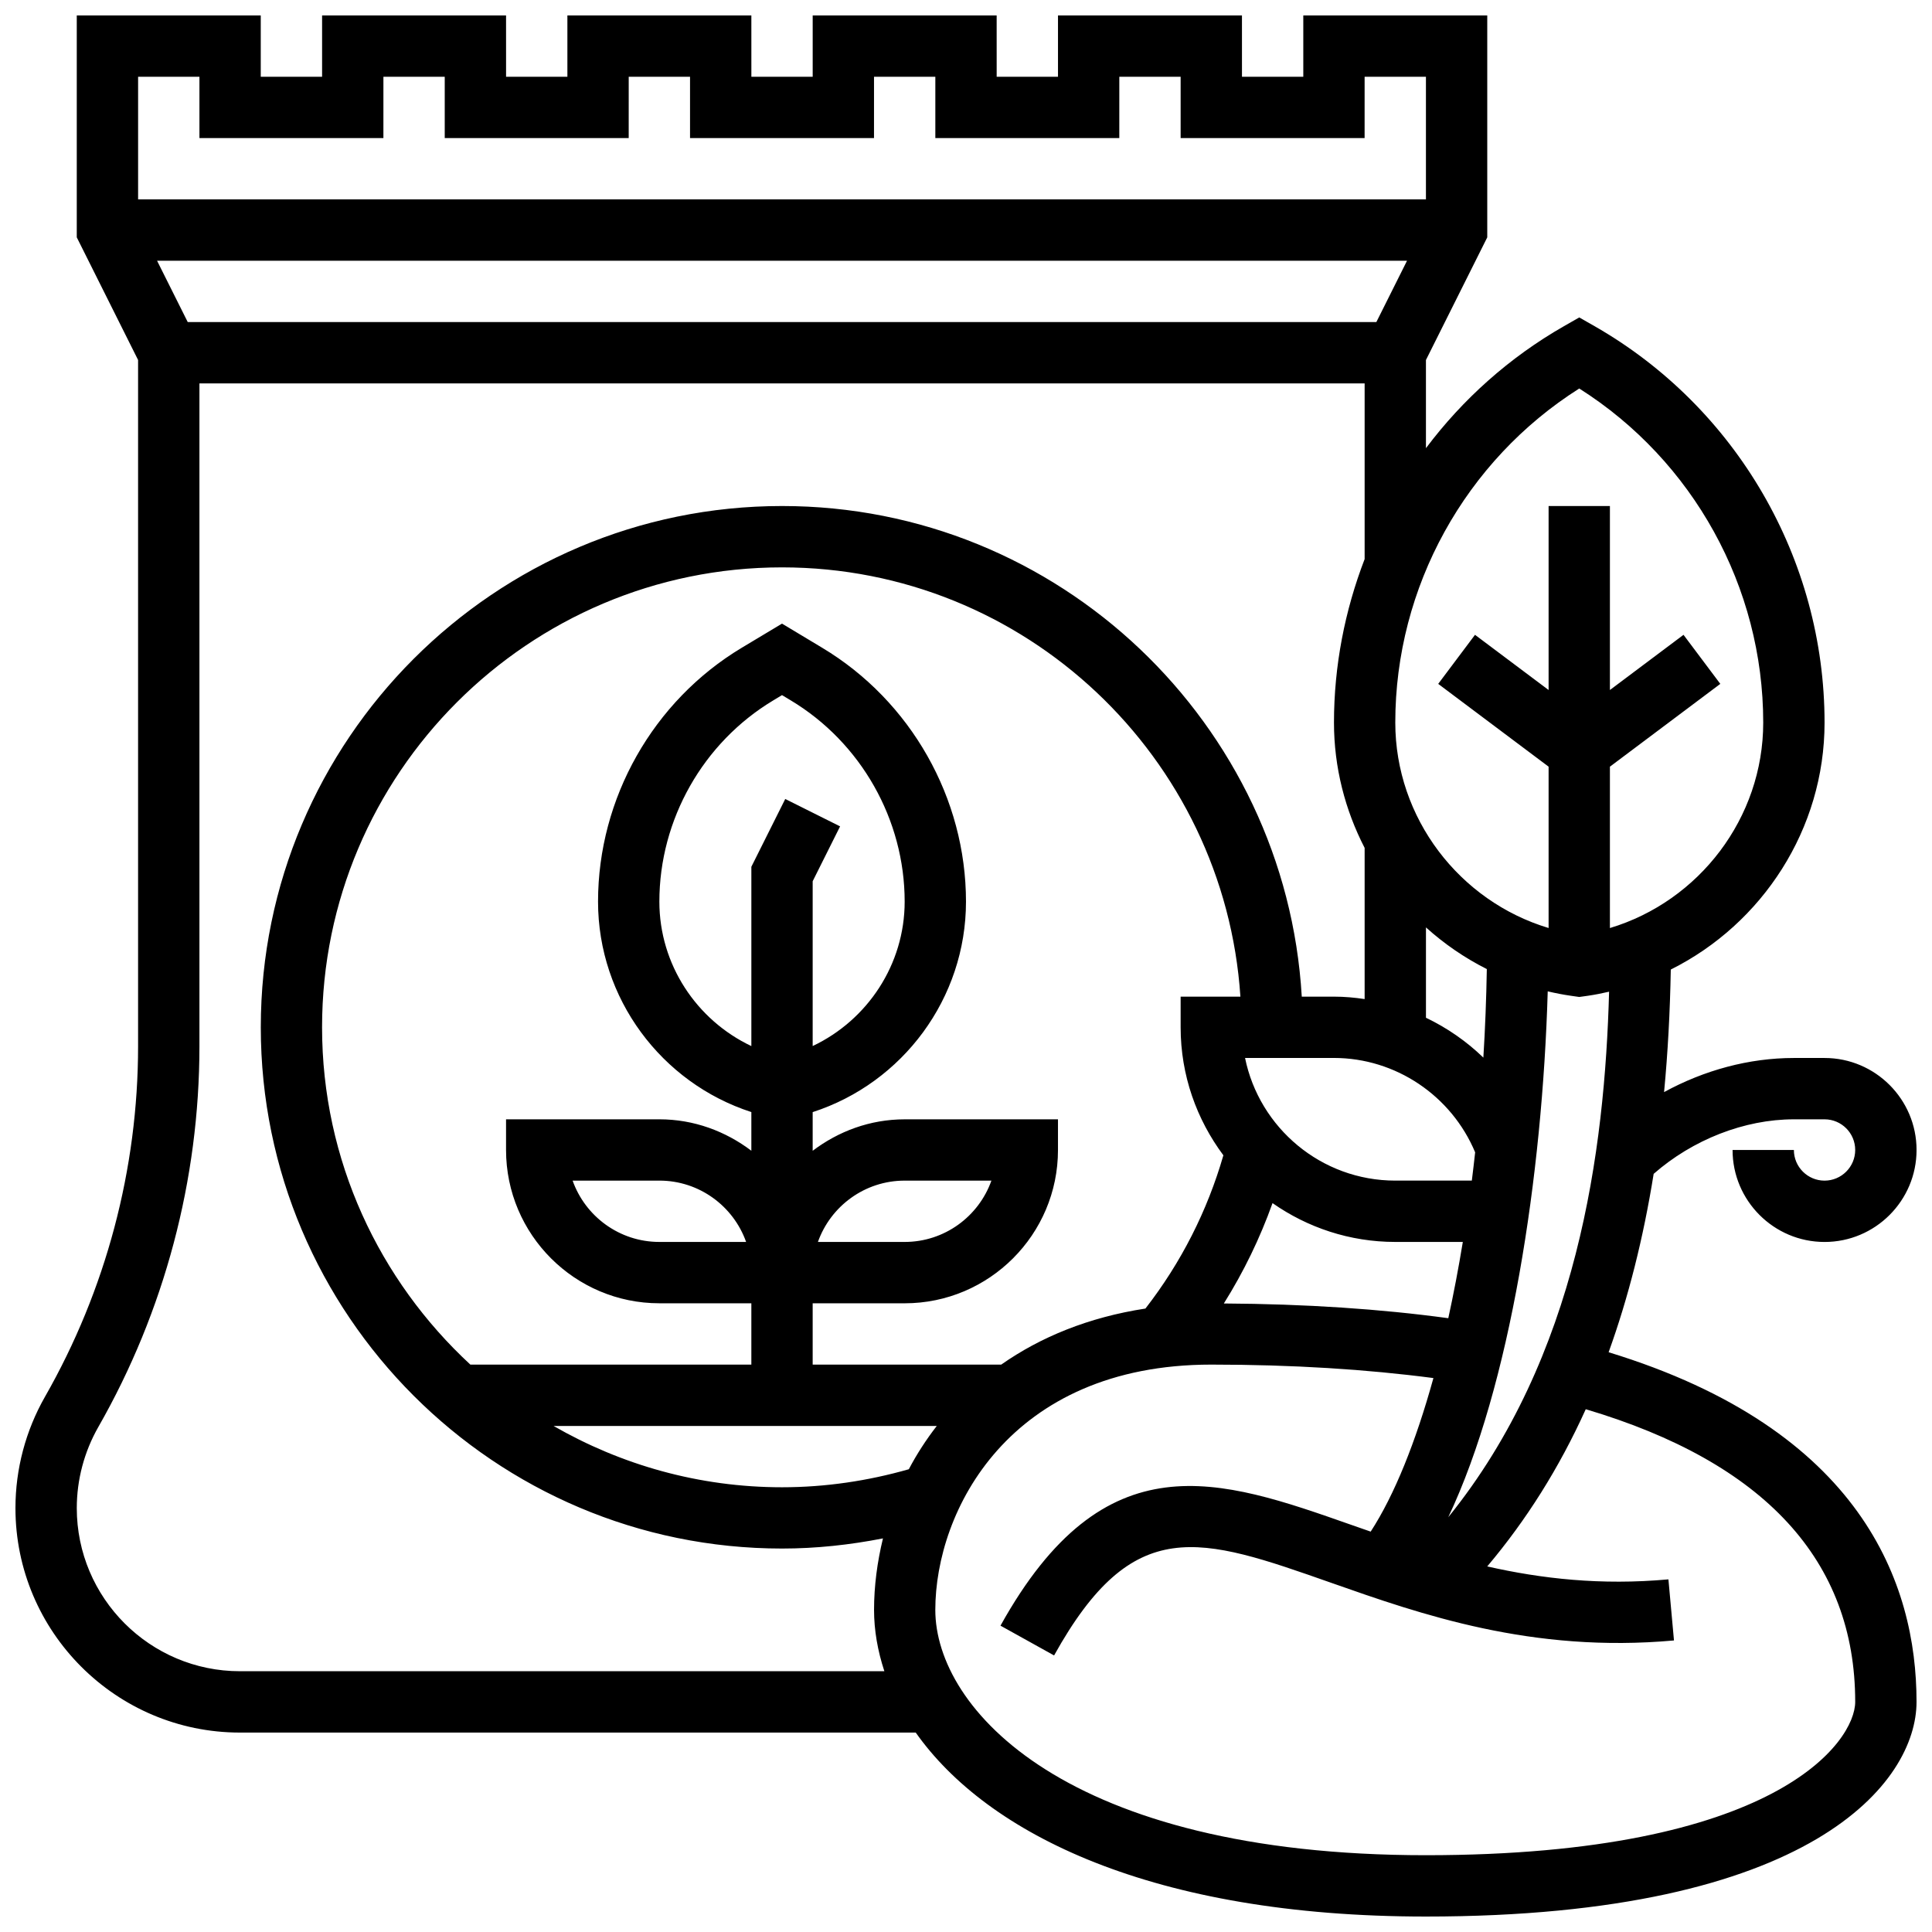 <?xml version="1.0" encoding="UTF-8"?>
<!-- Uploaded to: SVG Repo, www.svgrepo.com, Generator: SVG Repo Mixer Tools -->
<svg width="800px" height="800px" version="1.1" viewBox="144 144 512 512" xmlns="http://www.w3.org/2000/svg">
 <defs>
  <clipPath id="a">
   <path d="m148.09 148.09h503.81v503.81h-503.81z"/>
  </clipPath>
 </defs>
 <g clip-path="url(#a)">
  <path d="m570.3 502.36c5.219-14.457 9.199-30.195 11.938-47.277 10.328-9.051 24.031-14.453 37.16-14.453h8.125c4.477 0 8.125 3.641 8.125 8.125s-3.648 8.125-8.125 8.125c-4.477 0-8.125-3.641-8.125-8.125h-16.25c0 13.441 10.938 24.379 24.379 24.379s24.379-10.938 24.379-24.379-10.938-24.379-24.379-24.379h-8.125c-11.887 0-23.77 3.227-34.406 9.043 0.992-10.375 1.578-21.207 1.781-32.48 24.254-12.105 40.75-37.207 40.75-65.434 0-43.32-23.363-83.582-60.977-105.08l-4.031-2.301-4.031 2.301c-14.504 8.289-26.855 19.379-36.598 32.348v-23.371l16.25-32.504v-58.805h-48.754v16.25h-16.25l-0.004-16.25h-48.754v16.25h-16.25l-0.004-16.25h-48.754v16.25h-16.25l-0.004-16.25h-48.754v16.25h-16.25l-0.004-16.25h-48.754v16.25h-16.254v-16.25h-48.758v58.801l16.25 32.504v181.86c0 32.52-8.531 64.633-24.664 92.879-5.129 8.977-7.836 19.184-7.836 29.52 0 32.805 26.688 59.492 59.488 59.492h179.1c18.941 26.863 62.797 48.754 135.2 48.754 102.63 0 130.02-35.754 130.02-56.883 0.008-31.332-14.555-72.164-81.594-92.66zm-42.496 43.719c16.48-34.77 24.945-90.5 26.359-139.36 2.023 0.473 4.062 0.879 6.152 1.172l2.203 0.316 2.219-0.309c1.926-0.277 3.82-0.656 5.688-1.09-1.148 42.125-8.266 96.82-42.621 139.27zm-142.96-12.715c-10.891 3.109-22.168 4.777-33.602 4.777-22.047 0-42.688-5.973-60.547-16.25h101.56c-2.82 3.637-5.305 7.473-7.41 11.473zm24.492-27.727h-49.969v-16.25h24.379c22.402 0 40.629-18.227 40.629-40.629v-8.125h-40.629c-9.184 0-17.566 3.176-24.379 8.336v-10.246c23.891-7.734 40.629-30.18 40.629-55.77 0-27.402-14.594-53.184-38.094-67.281l-10.66-6.406-10.66 6.394c-23.5 14.098-38.094 39.883-38.094 67.281 0 25.59 16.738 48.031 40.629 55.77v10.246c-6.809-5.152-15.195-8.328-24.379-8.328h-40.629v8.125c0 22.402 18.227 40.629 40.629 40.629h24.379v16.25h-74.465c-24.094-22.277-39.301-54.051-39.301-89.383 0-67.211 54.68-121.89 121.89-121.89 64.465 0 117.27 50.34 121.48 113.76l-15.84 0.004v8.125c0 12.719 4.25 24.426 11.328 33.918-4.266 14.758-11.172 28.391-20.656 40.613-15.055 2.309-27.824 7.559-38.215 14.855zm-57.238-149.9-8.98 17.965v47.52c-14.539-6.883-24.379-21.633-24.379-38.273 0-21.73 11.57-42.164 30.203-53.348l2.301-1.387 2.301 1.383c18.633 11.18 30.203 31.625 30.203 53.344 0 16.641-9.84 31.391-24.379 38.273v-43.676l7.266-14.539zm8.66 117.39c3.356-9.457 12.391-16.25 22.988-16.25h22.988c-3.356 9.457-12.391 16.25-22.988 16.25zm-19.031 0h-22.988c-10.598 0-19.633-6.793-22.988-16.25l22.988-0.004c10.598 0 19.633 6.793 22.988 16.254zm180.16-83.363c4.836 4.363 10.246 8.086 16.137 11.051-0.137 7.898-0.438 15.73-0.918 23.461-4.469-4.324-9.605-7.883-15.211-10.562v-23.949zm13.043 59.617c-0.285 2.512-0.562 5.023-0.879 7.492h-20.289c-19.625 0-36.039-13.984-39.809-32.504h23.559c16.363 0 31.145 10.012 37.418 25.012zm-53.695 13.457c9.23 6.461 20.43 10.289 32.527 10.289h17.902c-1.152 6.996-2.438 13.758-3.852 20.211-17.91-2.445-37.816-3.777-59.48-3.902 5.262-8.395 9.57-17.277 12.902-26.598zm81.285-215.88c30.188 19.113 48.754 52.609 48.754 88.539 0 25.273-16.984 47.332-40.629 54.445v-42.766l29.254-21.941-9.75-13-19.504 14.625v-48.754h-16.25v48.754l-19.504-14.625-9.75 13 29.254 21.941v42.758c-23.648-7.109-40.629-29.164-40.629-54.445-0.004-35.922 18.562-69.418 48.754-88.531zm-368.77-17.609-8.125-16.25h331.25l-8.125 16.25zm3.102-65.008v16.25h48.754l0.004-16.25h16.25v16.25h48.754l0.004-16.25h16.25v16.25h48.754l0.004-16.25h16.25v16.25h48.754l0.004-16.25h16.25v16.25h48.754l0.004-16.25h16.25v32.504h-341.29v-32.504zm10.734 422.55c-23.84 0-43.238-19.395-43.238-43.238 0-7.508 1.973-14.926 5.695-21.461 17.539-30.684 26.809-65.59 26.809-100.94v-175.65h308.79v46.562c-5.25 13.645-8.125 28.293-8.125 43.336 0 11.863 2.949 23.168 8.125 33.203v40.062c-2.672-0.402-5.375-0.645-8.121-0.645h-8.539c-4.246-72.387-64.305-130.02-137.73-130.02-76.172 0-138.14 61.969-138.14 138.14s61.969 138.14 138.14 138.14c9.027 0 17.957-0.969 26.742-2.691-1.512 6.227-2.363 12.582-2.363 18.945 0 5.402 0.957 10.855 2.731 16.25zm314.3 48.758c-95.391 0-130.02-38.875-130.02-65.008 0-26.133 19.477-65.008 73.133-65.008 21.535 0 41.199 1.25 58.871 3.566-4.68 16.926-10.312 30.969-16.625 40.695-1.684-0.586-3.379-1.18-5.031-1.754-35.121-12.352-65.453-23.027-93.074 26.676l14.203 7.891c20.965-37.73 38.516-31.527 73.477-19.234 23.656 8.32 53.086 18.68 90.801 15.262l-1.473-16.188c-17.934 1.633-33.691-0.188-48.016-3.43 10.359-12.277 19.086-26.117 26.109-41.66 47.352 14.062 71.406 40.117 71.406 77.562 0 10.539-20.902 40.629-113.77 40.629z"/>
 </g>
</svg>